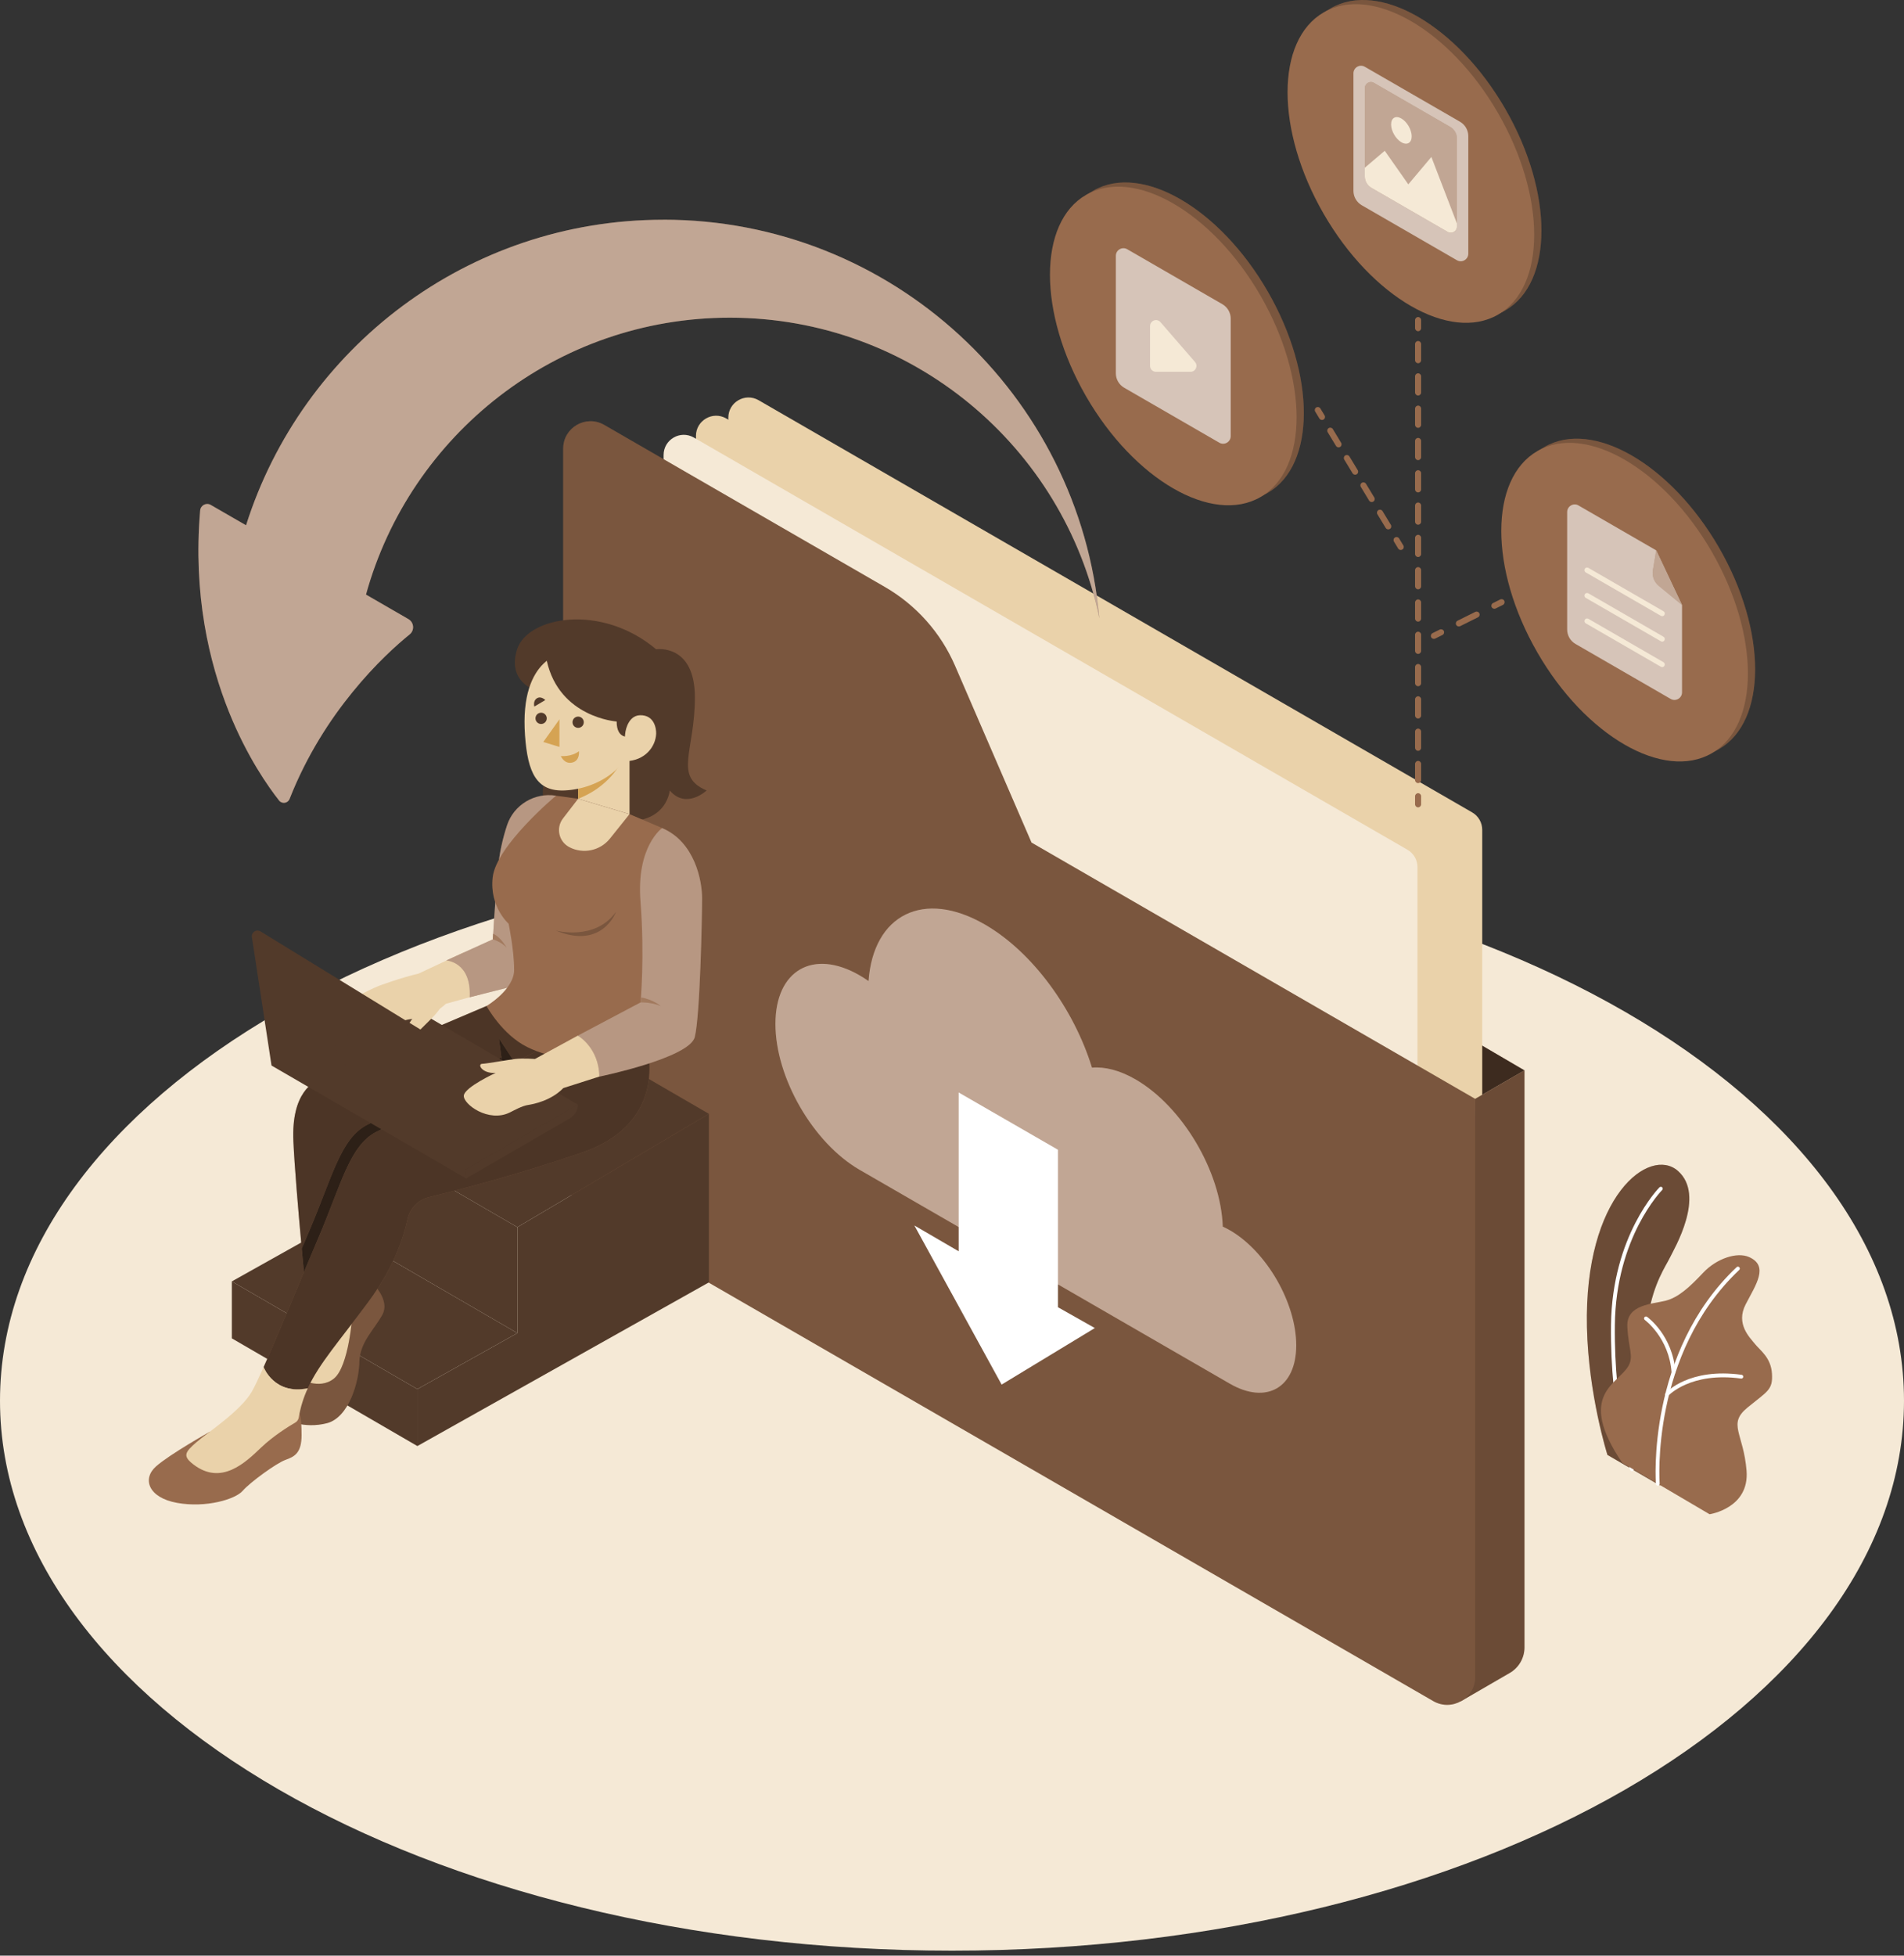 <svg width="263" height="270" viewBox="0 0 263 270" fill="none" xmlns="http://www.w3.org/2000/svg">
<rect x="0" y="0" width="263" height="270" fill="#333333" stroke="none"/>
<g clip-path="url(#clip0_1_48417)">
<path d="M131.5 269.312C204.125 269.312 263 235.319 263 193.387C263 151.455 204.125 117.462 131.5 117.462C58.875 117.462 0 151.455 0 193.387C0 235.319 58.875 269.312 131.5 269.312Z" fill="#F5E9D6"/>
<path d="M222.03 200.866L229.332 205.107C229.332 205.107 225.645 193.345 227.692 181.507C228.465 177.042 230.087 174.824 230.665 173.627C231.237 172.435 235.643 165.056 231.768 161.653C227.893 158.25 218.797 165.021 219.204 183.247C219.411 192.602 222.035 200.866 222.035 200.866H222.03Z" fill="#986B4D"/>
<path opacity="0.3" d="M222.03 200.866L229.332 205.107C229.332 205.107 225.645 193.345 227.692 181.507C228.465 177.042 230.087 174.824 230.665 173.627C231.237 172.435 235.643 165.056 231.768 161.653C227.893 158.25 218.797 165.021 219.204 183.247C219.411 192.602 222.035 200.866 222.035 200.866H222.03Z" fill="black"/>
<path d="M225.421 203.101C225.314 203.101 225.214 203.036 225.173 202.93C225.143 202.854 222.389 195.197 222.53 182.911C222.678 170.565 229.16 163.989 229.225 163.924C229.331 163.823 229.496 163.823 229.597 163.924C229.697 164.024 229.697 164.195 229.597 164.295C229.532 164.36 223.203 170.795 223.061 182.917C222.92 195.097 225.639 202.671 225.668 202.747C225.721 202.883 225.651 203.036 225.509 203.089C225.48 203.101 225.45 203.107 225.421 203.107V203.101Z" fill="white"/>
<path d="M224.082 201.963L236.144 209.059C236.144 209.059 241.671 208.245 241.252 203.042C240.833 197.84 238.592 196.619 241.382 194.33C244.178 192.048 244.897 191.894 244.762 189.653C244.626 187.411 243.122 186.438 242.414 185.548C241.706 184.663 239.73 182.799 241.122 180.097C242.514 177.396 244.396 174.789 241.6 173.55C239.931 172.813 237.123 173.739 235.259 175.715C233.395 177.691 231.862 179.112 230.098 179.572C228.335 180.032 224.66 180.068 224.784 183.106C224.908 186.143 225.698 187.193 224.961 188.544C223.575 191.086 217.641 192.455 224.082 201.963Z" fill="#986B4D"/>
<path d="M228.995 205.119C228.859 205.119 228.742 205.013 228.73 204.877C228.718 204.7 227.403 186.739 239.878 174.948C239.984 174.848 240.149 174.854 240.249 174.96C240.35 175.066 240.344 175.231 240.238 175.332C227.951 186.946 229.237 204.659 229.249 204.836C229.261 204.983 229.154 205.107 229.007 205.119C229.001 205.119 228.995 205.119 228.983 205.119H228.995Z" fill="white"/>
<path d="M231.16 189.706C231.024 189.706 230.906 189.6 230.895 189.458C230.541 184.704 227.232 182.262 227.202 182.239C227.084 182.15 227.055 181.985 227.143 181.867C227.226 181.749 227.397 181.72 227.515 181.808C227.662 181.914 231.06 184.409 231.425 189.417C231.437 189.564 231.325 189.688 231.184 189.7C231.178 189.7 231.172 189.7 231.166 189.7L231.16 189.706Z" fill="white"/>
<path d="M230.269 192.773C230.204 192.773 230.145 192.75 230.092 192.702C229.986 192.602 229.974 192.437 230.075 192.331C230.204 192.189 233.33 188.809 240.568 189.806C240.715 189.824 240.816 189.96 240.792 190.101C240.774 190.249 240.645 190.343 240.491 190.325C233.549 189.37 230.493 192.649 230.464 192.679C230.411 192.738 230.34 192.767 230.269 192.767V192.773Z" fill="white"/>
<path d="M210.575 147.78L193.735 137.923L203.768 151.708L210.575 147.78Z" fill="#986B4D"/>
<path opacity="0.6" d="M210.575 147.78L193.735 137.923L203.768 151.708L210.575 147.78Z" fill="black"/>
<path d="M200.565 184.279L101.996 127.371C101.135 126.876 100.604 125.955 100.604 124.959V57.663C100.604 55.522 102.922 54.183 104.78 55.251L203.349 112.159C204.21 112.654 204.741 113.575 204.741 114.571V181.867C204.741 184.008 202.423 185.347 200.565 184.279Z" fill="#EAD2AA"/>
<path d="M203.768 151.708L210.575 147.773V227.438C210.575 228.901 209.796 230.251 208.528 230.977L201.798 234.876L203.768 151.708Z" fill="#986B4D"/>
<path opacity="0.3" d="M203.768 151.708L210.575 147.773V227.438C210.575 228.901 209.796 230.251 208.528 230.977L201.798 234.876L203.768 151.708Z" fill="black"/>
<path d="M196.094 186.798L97.525 129.89C96.664 129.394 96.133 128.474 96.133 127.477V60.182C96.133 58.041 98.451 56.702 100.309 57.769L198.878 114.678C199.74 115.173 200.27 116.093 200.27 117.09V184.385C200.27 186.527 197.952 187.865 196.094 186.798Z" fill="#EAD2AA"/>
<path d="M191.623 189.435L93.054 132.526C92.193 132.031 91.662 131.111 91.662 130.114V62.819C91.662 60.677 93.98 59.339 95.838 60.406L194.407 117.314C195.268 117.81 195.799 118.73 195.799 119.727V187.022C195.799 189.163 193.481 190.502 191.623 189.435Z" fill="#F5E9D6"/>
<path d="M77.789 61.928V160.85C77.789 163.711 79.317 166.354 81.788 167.781L197.97 234.852C200.547 236.339 203.768 234.481 203.768 231.508V151.714L142.483 116.329L131.913 91.903C129.937 87.344 126.546 83.54 122.246 81.05L83.457 58.66C80.939 57.209 77.795 59.026 77.795 61.928H77.789Z" fill="#986B4D"/>
<path opacity="0.2" d="M77.789 61.928V160.85C77.789 163.711 79.317 166.354 81.788 167.781L197.97 234.852C200.547 236.339 203.768 234.481 203.768 231.508V151.714L142.483 116.329L131.913 91.903C129.937 87.344 126.546 83.54 122.246 81.05L83.457 58.66C80.939 57.209 77.795 59.026 77.795 61.928H77.789Z" fill="black"/>
<path d="M169.875 169.852C169.545 169.663 169.227 169.498 168.902 169.35C168.643 161.765 163.346 152.776 156.846 149.018C154.657 147.756 152.605 147.249 150.835 147.402C148.358 139.368 142.666 131.464 136.036 127.636C127.578 122.752 120.641 126.274 119.969 135.446C119.562 135.163 119.155 134.897 118.736 134.655C112.312 130.951 107.11 133.954 107.11 141.368C107.11 148.782 112.312 157.795 118.736 161.505L169.875 191.033C174.942 193.958 179.048 191.587 179.048 185.736C179.048 179.885 174.942 172.771 169.875 169.846V169.852Z" fill="#986B4D"/>
<path opacity="0.4" d="M169.875 169.852C169.545 169.663 169.227 169.498 168.902 169.35C168.643 161.765 163.346 152.776 156.846 149.018C154.657 147.756 152.605 147.249 150.835 147.402C148.358 139.368 142.666 131.464 136.036 127.636C127.578 122.752 120.641 126.274 119.969 135.446C119.562 135.163 119.155 134.897 118.736 134.655C112.312 130.951 107.11 133.954 107.11 141.368C107.11 148.782 112.312 157.795 118.736 161.505L169.875 191.033C174.942 193.958 179.048 191.587 179.048 185.736C179.048 179.885 174.942 172.771 169.875 169.846V169.852Z" fill="white"/>
<path d="M126.303 169.191L138.354 191.157L151.23 183.353L146.14 180.481V158.739L132.42 150.829V172.754L126.303 169.191Z" fill="white"/>
<path d="M91.639 30.336C64.612 30.336 41.732 48.061 33.987 72.522L29.109 69.708C28.484 69.348 27.705 69.767 27.646 70.487C26.661 82.036 28.867 91.414 31.628 98.292C34.123 104.497 37.078 108.655 38.553 110.525C38.954 111.032 39.762 110.914 39.998 110.307C42.381 104.255 45.613 99.33 48.692 95.555C51.859 91.656 54.856 88.99 56.584 87.592C57.292 87.02 57.198 85.923 56.407 85.469L50.556 82.089C56.631 60.052 76.834 43.861 100.811 43.861C125.962 43.861 146.948 61.668 151.856 85.362C149.107 54.519 123.195 30.33 91.633 30.33L91.639 30.336Z" fill="#986B4D"/>
<path opacity="0.4" d="M91.639 30.336C64.612 30.336 41.732 48.061 33.987 72.522L29.109 69.708C28.484 69.348 27.705 69.767 27.646 70.487C26.661 82.036 28.867 91.414 31.628 98.292C34.123 104.497 37.078 108.655 38.553 110.525C38.954 111.032 39.762 110.914 39.998 110.307C42.381 104.255 45.613 99.33 48.692 95.555C51.859 91.656 54.856 88.99 56.584 87.592C57.292 87.02 57.198 85.923 56.407 85.469L50.556 82.089C56.631 60.052 76.834 43.861 100.811 43.861C125.962 43.861 146.948 61.668 151.856 85.362C149.107 54.519 123.195 30.33 91.633 30.33L91.639 30.336Z" fill="white"/>
<path d="M207.928 42.856C214.58 39.015 214.581 26.562 207.929 15.04C201.277 3.518 190.491 -2.708 183.839 1.132C177.186 4.973 177.186 17.427 183.838 28.948C190.49 40.47 201.276 46.697 207.928 42.856Z" fill="#986B4D"/>
<path opacity="0.2" d="M207.928 42.856C214.58 39.015 214.581 26.562 207.929 15.04C201.277 3.518 190.491 -2.708 183.839 1.132C177.186 4.973 177.186 17.427 183.838 28.948C190.49 40.47 201.276 46.697 207.928 42.856Z" fill="black"/>
<path d="M206.929 43.436C213.582 39.595 213.582 27.142 206.93 15.62C200.278 4.098 189.493 -2.128 182.84 1.712C176.188 5.553 176.188 18.007 182.84 29.529C189.492 41.05 200.277 47.277 206.929 43.436Z" fill="#986B4D"/>
<path d="M188.096 28.335L201.243 35.927C201.945 36.334 202.818 35.827 202.818 35.018V18.798C202.818 17.978 202.382 17.223 201.674 16.81L188.526 9.219C187.824 8.812 186.951 9.319 186.951 10.127V26.348C186.951 27.168 187.388 27.923 188.096 28.335Z" fill="#986B4D"/>
<path opacity="0.6" d="M188.096 28.335L201.243 35.927C201.945 36.334 202.818 35.827 202.818 35.018V18.798C202.818 17.978 202.382 17.223 201.674 16.81L188.526 9.219C187.824 8.812 186.951 9.319 186.951 10.127V26.348C186.951 27.168 187.388 27.923 188.096 28.335Z" fill="white"/>
<path d="M189.441 25.929L199.981 32.016C200.542 32.341 201.244 31.934 201.244 31.285V19.116C201.244 18.462 200.896 17.854 200.323 17.524L189.783 11.437C189.222 11.112 188.521 11.519 188.521 12.168V24.337C188.521 24.991 188.869 25.599 189.441 25.929Z" fill="#986B4D"/>
<path opacity="0.4" d="M201.244 19.11V31.279C201.244 31.928 200.542 32.335 199.975 32.01L189.435 25.923C188.869 25.593 188.521 24.991 188.521 24.337V12.168C188.521 11.519 189.217 11.118 189.783 11.437L200.323 17.524C200.896 17.854 201.244 18.456 201.244 19.11Z" fill="white"/>
<path d="M201.244 30.837V31.285C201.244 31.934 200.542 32.341 199.975 32.017L189.435 25.93C188.869 25.599 188.521 24.998 188.521 24.343V23.157L191.275 20.816L194.531 25.452L197.716 21.671L201.244 30.843V30.837Z" fill="#F5E9D6"/>
<path d="M192.154 17.182C192.154 18.084 192.791 19.187 193.575 19.642C194.36 20.096 194.997 19.73 194.997 18.822C194.997 17.913 194.36 16.816 193.575 16.362C192.791 15.908 192.154 16.273 192.154 17.182Z" fill="#F5E9D6"/>
<path d="M237.447 103.421C244.099 99.58 244.099 87.127 237.447 75.605C230.795 64.083 220.01 57.857 213.357 61.697C206.705 65.538 206.705 77.992 213.357 89.513C220.009 101.035 230.794 107.262 237.447 103.421Z" fill="#986B4D"/>
<path opacity="0.2" d="M237.447 103.421C244.099 99.58 244.099 87.127 237.447 75.605C230.795 64.083 220.01 57.857 213.357 61.697C206.705 65.538 206.705 77.992 213.357 89.513C220.009 101.035 230.794 107.262 237.447 103.421Z" fill="black"/>
<path d="M236.451 103.996C243.103 100.155 243.103 87.702 236.451 76.18C229.799 64.658 219.014 58.431 212.361 62.272C205.709 66.113 205.709 78.567 212.361 90.088C219.013 101.61 229.798 107.837 236.451 103.996Z" fill="#986B4D"/>
<path d="M218.048 69.784C217.346 69.377 216.473 69.885 216.473 70.693V86.913C216.473 87.733 216.91 88.488 217.618 88.901L230.765 96.493C231.467 96.9 232.34 96.392 232.34 95.584V83.528L228.771 75.984L218.048 69.79V69.784Z" fill="#986B4D"/>
<path opacity="0.6" d="M218.048 69.784C217.346 69.377 216.473 69.885 216.473 70.693V86.913C216.473 87.733 216.91 88.488 217.618 88.901L230.765 96.493C231.467 96.9 232.34 96.392 232.34 95.584V83.528L228.771 75.984L218.048 69.79V69.784Z" fill="white"/>
<path d="M228.311 78.732L228.771 75.972L232.328 83.522L229.113 80.873C228.482 80.354 228.175 79.534 228.311 78.726V78.732Z" fill="#986B4D"/>
<path opacity="0.4" d="M228.311 78.732L228.771 75.972L232.328 83.522L229.113 80.873C228.482 80.354 228.175 79.534 228.311 78.726V78.732Z" fill="white"/>
<path d="M229.591 85.067C229.532 85.067 229.467 85.049 229.414 85.02L219.039 79.027C218.868 78.927 218.809 78.709 218.909 78.532C219.009 78.361 219.228 78.302 219.405 78.402L229.78 84.395C229.951 84.495 230.01 84.713 229.91 84.89C229.845 85.008 229.721 85.073 229.597 85.073L229.591 85.067Z" fill="#F5E9D6"/>
<path d="M229.591 88.583C229.532 88.583 229.467 88.565 229.414 88.535L219.039 82.543C218.868 82.442 218.809 82.224 218.909 82.047C219.01 81.876 219.228 81.817 219.405 81.917L229.78 87.91C229.951 88.01 230.01 88.229 229.91 88.406C229.845 88.524 229.721 88.588 229.597 88.588L229.591 88.583Z" fill="#F5E9D6"/>
<path d="M229.591 92.098C229.532 92.098 229.467 92.08 229.414 92.051L219.039 86.058C218.868 85.958 218.809 85.74 218.909 85.563C219.01 85.391 219.228 85.332 219.405 85.433L229.78 91.426C229.951 91.526 230.01 91.744 229.91 91.921C229.845 92.039 229.721 92.104 229.597 92.104L229.591 92.098Z" fill="#F5E9D6"/>
<path d="M175.108 68.047C181.761 64.207 181.761 51.753 175.109 40.231C168.457 28.709 157.672 22.483 151.019 26.323C144.367 30.164 144.367 42.618 151.019 54.14C157.671 65.661 168.456 71.888 175.108 68.047Z" fill="#986B4D"/>
<path opacity="0.2" d="M175.108 68.047C181.761 64.207 181.761 51.753 175.109 40.231C168.457 28.709 157.672 22.483 151.019 26.323C144.367 30.164 144.367 42.618 151.019 54.14C157.671 65.661 168.456 71.888 175.108 68.047Z" fill="black"/>
<path d="M174.109 68.627C180.762 64.787 180.762 52.333 174.11 40.811C167.458 29.289 156.673 23.063 150.02 26.904C143.368 30.744 143.368 43.198 150.02 54.72C156.672 66.241 167.457 72.468 174.109 68.627Z" fill="#986B4D"/>
<path d="M155.276 53.528L168.424 61.12C169.126 61.527 169.999 61.019 169.999 60.211V43.991C169.999 43.171 169.562 42.416 168.855 42.003L155.707 34.411C155.005 34.005 154.132 34.512 154.132 35.32V51.541C154.132 52.361 154.569 53.115 155.276 53.528Z" fill="#986B4D"/>
<path opacity="0.6" d="M155.276 53.528L168.424 61.12C169.126 61.527 169.999 61.019 169.999 60.211V43.991C169.999 43.171 169.562 42.416 168.855 42.003L155.707 34.411C155.005 34.005 154.132 34.512 154.132 35.32V51.541C154.132 52.361 154.569 53.115 155.276 53.528Z" fill="white"/>
<path d="M158.857 45.011V50.514C158.857 50.968 159.223 51.334 159.677 51.334H164.449C165.151 51.334 165.528 50.508 165.068 49.977L160.296 44.474C159.801 43.902 158.863 44.256 158.863 45.011H158.857Z" fill="#F5E9D6"/>
<path d="M195.882 45.725C195.652 45.725 195.463 45.536 195.463 45.306V44.191C195.463 43.961 195.652 43.772 195.882 43.772C196.112 43.772 196.301 43.961 196.301 44.191V45.306C196.301 45.536 196.112 45.725 195.882 45.725Z" fill="#986B4D"/>
<path d="M195.882 108.118C195.652 108.118 195.463 107.929 195.463 107.699V105.47C195.463 105.24 195.652 105.051 195.882 105.051C196.112 105.051 196.301 105.24 196.301 105.47V107.699C196.301 107.929 196.112 108.118 195.882 108.118ZM195.882 103.659C195.652 103.659 195.463 103.47 195.463 103.24V101.01C195.463 100.78 195.652 100.592 195.882 100.592C196.112 100.592 196.301 100.78 196.301 101.01V103.24C196.301 103.47 196.112 103.659 195.882 103.659ZM195.882 99.2C195.652 99.2 195.463 99.011 195.463 98.781V96.551C195.463 96.321 195.652 96.132 195.882 96.132C196.112 96.132 196.301 96.321 196.301 96.551V98.781C196.301 99.011 196.112 99.2 195.882 99.2ZM195.882 94.74C195.652 94.74 195.463 94.552 195.463 94.322V92.092C195.463 91.862 195.652 91.673 195.882 91.673C196.112 91.673 196.301 91.862 196.301 92.092V94.322C196.301 94.552 196.112 94.74 195.882 94.74ZM195.882 90.281C195.652 90.281 195.463 90.092 195.463 89.862V87.633C195.463 87.403 195.652 87.214 195.882 87.214C196.112 87.214 196.301 87.403 196.301 87.633V89.862C196.301 90.092 196.112 90.281 195.882 90.281ZM195.882 85.822C195.652 85.822 195.463 85.633 195.463 85.403V83.174C195.463 82.944 195.652 82.755 195.882 82.755C196.112 82.755 196.301 82.944 196.301 83.174V85.403C196.301 85.633 196.112 85.822 195.882 85.822ZM195.882 81.363C195.652 81.363 195.463 81.174 195.463 80.944V78.714C195.463 78.484 195.652 78.296 195.882 78.296C196.112 78.296 196.301 78.484 196.301 78.714V80.944C196.301 81.174 196.112 81.363 195.882 81.363ZM195.882 76.903C195.652 76.903 195.463 76.715 195.463 76.485V74.255C195.463 74.025 195.652 73.836 195.882 73.836C196.112 73.836 196.301 74.025 196.301 74.255V76.485C196.301 76.715 196.112 76.903 195.882 76.903ZM195.882 72.444C195.652 72.444 195.463 72.255 195.463 72.025V69.796C195.463 69.566 195.652 69.377 195.882 69.377C196.112 69.377 196.301 69.566 196.301 69.796V72.025C196.301 72.255 196.112 72.444 195.882 72.444ZM195.882 67.985C195.652 67.985 195.463 67.796 195.463 67.566V65.337C195.463 65.107 195.652 64.918 195.882 64.918C196.112 64.918 196.301 65.107 196.301 65.337V67.566C196.301 67.796 196.112 67.985 195.882 67.985ZM195.882 63.526C195.652 63.526 195.463 63.337 195.463 63.107V60.877C195.463 60.647 195.652 60.459 195.882 60.459C196.112 60.459 196.301 60.647 196.301 60.877V63.107C196.301 63.337 196.112 63.526 195.882 63.526ZM195.882 59.067C195.652 59.067 195.463 58.878 195.463 58.648V56.418C195.463 56.188 195.652 55.999 195.882 55.999C196.112 55.999 196.301 56.188 196.301 56.418V58.648C196.301 58.878 196.112 59.067 195.882 59.067ZM195.882 54.607C195.652 54.607 195.463 54.419 195.463 54.189V51.959C195.463 51.729 195.652 51.54 195.882 51.54C196.112 51.54 196.301 51.729 196.301 51.959V54.189C196.301 54.419 196.112 54.607 195.882 54.607ZM195.882 50.148C195.652 50.148 195.463 49.959 195.463 49.729V47.5C195.463 47.27 195.652 47.081 195.882 47.081C196.112 47.081 196.301 47.27 196.301 47.5V49.729C196.301 49.959 196.112 50.148 195.882 50.148Z" fill="#986B4D"/>
<path d="M195.882 111.463C195.652 111.463 195.463 111.274 195.463 111.044V109.929C195.463 109.699 195.652 109.51 195.882 109.51C196.112 109.51 196.301 109.699 196.301 109.929V111.044C196.301 111.274 196.112 111.463 195.882 111.463Z" fill="#986B4D"/>
<path d="M206.416 84.047C206.263 84.047 206.115 83.964 206.045 83.817C205.944 83.611 206.027 83.357 206.233 83.257L207.23 82.761C207.437 82.661 207.69 82.743 207.791 82.95C207.891 83.156 207.808 83.41 207.602 83.51L206.605 84.006C206.546 84.035 206.481 84.047 206.422 84.047H206.416Z" fill="#986B4D"/>
<path d="M201.509 86.489C201.356 86.489 201.208 86.407 201.137 86.259C201.037 86.053 201.12 85.799 201.326 85.699L203.78 84.478C203.986 84.378 204.24 84.46 204.34 84.667C204.44 84.873 204.358 85.127 204.151 85.227L201.698 86.448C201.639 86.477 201.574 86.489 201.515 86.489H201.509Z" fill="#986B4D"/>
<path d="M198.058 88.205C197.905 88.205 197.757 88.123 197.687 87.975C197.586 87.769 197.669 87.515 197.875 87.415L198.872 86.919C199.079 86.819 199.332 86.902 199.432 87.108C199.533 87.315 199.45 87.568 199.244 87.669L198.247 88.164C198.188 88.194 198.123 88.205 198.064 88.205H198.058Z" fill="#986B4D"/>
<path d="M182.61 57.981C182.469 57.981 182.333 57.911 182.25 57.781L181.672 56.825C181.554 56.631 181.613 56.371 181.814 56.253C182.014 56.135 182.268 56.194 182.386 56.395L182.964 57.35C183.082 57.545 183.023 57.804 182.823 57.922C182.752 57.964 182.681 57.981 182.604 57.981H182.61Z" fill="#986B4D"/>
<path d="M191.764 73.088C191.623 73.088 191.487 73.017 191.405 72.887L190.26 71C190.142 70.805 190.201 70.546 190.402 70.427C190.602 70.309 190.856 70.368 190.974 70.569L192.118 72.457C192.236 72.651 192.177 72.911 191.977 73.029C191.906 73.07 191.835 73.088 191.758 73.088H191.764ZM189.476 69.313C189.334 69.313 189.199 69.242 189.116 69.112L187.972 67.225C187.854 67.03 187.913 66.77 188.113 66.653C188.314 66.534 188.567 66.594 188.685 66.794L189.83 68.682C189.948 68.876 189.889 69.136 189.688 69.254C189.617 69.295 189.547 69.313 189.47 69.313H189.476ZM187.187 65.538C187.046 65.538 186.91 65.467 186.827 65.337L185.683 63.45C185.565 63.255 185.624 62.995 185.825 62.877C186.025 62.76 186.279 62.824 186.397 63.019L187.541 64.907C187.659 65.101 187.6 65.361 187.4 65.479C187.329 65.52 187.258 65.538 187.181 65.538H187.187ZM184.899 61.763C184.757 61.763 184.621 61.692 184.539 61.562L183.394 59.675C183.277 59.48 183.335 59.221 183.536 59.102C183.737 58.984 183.99 59.049 184.108 59.244L185.252 61.132C185.37 61.326 185.311 61.586 185.111 61.704C185.04 61.745 184.969 61.763 184.893 61.763H184.899Z" fill="#986B4D"/>
<path d="M193.487 75.931C193.345 75.931 193.21 75.86 193.127 75.73L192.549 74.775C192.431 74.58 192.49 74.321 192.69 74.203C192.891 74.085 193.145 74.144 193.263 74.344L193.841 75.3C193.959 75.494 193.9 75.754 193.699 75.872C193.628 75.913 193.558 75.931 193.481 75.931H193.487Z" fill="#986B4D"/>
<path d="M32.023 176.912L57.651 191.782V199.645L32.023 184.775V176.912Z" fill="#523A2A"/>
<path d="M71.466 169.427V184.049L57.652 191.782V199.645L97.92 177.048V153.778L71.466 169.427Z" fill="#523A2A"/>
<path d="M57.651 191.782L71.466 184.049L45.831 169.179L32.023 176.912L57.651 191.782Z" fill="#523A2A"/>
<path d="M71.466 184.049V169.427L45.831 154.557V169.179L71.466 184.049Z" fill="#523A2A"/>
<path d="M71.466 169.427L45.831 154.557L72.291 138.908L97.92 153.778L71.466 169.427Z" fill="#523A2A"/>
<path d="M78.727 100.492C78.727 100.492 72.415 109.316 76.161 112.401C79.906 115.486 88.14 112.967 88.471 111.534C88.801 110.095 78.727 100.492 78.727 100.492Z" fill="#523A2A"/>
<path d="M50.526 177.926L41.242 190.266L43.819 192.301C43.819 192.301 47.535 191.522 48.851 186.609C50.166 181.696 50.526 177.926 50.526 177.926Z" fill="#EAD2AA"/>
<path d="M51.37 177.089C51.37 177.089 53.947 179.424 52.809 181.518C51.67 183.612 49.694 185.293 49.636 188.048C49.577 190.803 48.196 195.716 45.141 196.495C42.086 197.273 39.089 196.206 39.154 195.126C39.219 194.047 41.248 190.266 41.248 190.266C41.248 190.266 44.056 192 46.126 190.325C48.196 188.65 48.674 181.577 48.674 181.577L51.37 177.083V177.089Z" fill="#986B4D"/>
<path opacity="0.2" d="M51.37 177.089C51.37 177.089 53.947 179.424 52.809 181.518C51.67 183.612 49.694 185.293 49.636 188.048C49.577 190.803 48.196 195.716 45.141 196.495C42.086 197.273 39.089 196.206 39.154 195.126C39.219 194.047 41.248 190.266 41.248 190.266C41.248 190.266 44.056 192 46.126 190.325C48.196 188.65 48.674 181.577 48.674 181.577L51.37 177.083V177.089Z" fill="black"/>
<path d="M67.195 138.891C67.195 138.891 46.515 147.644 44.84 148.499C43.165 149.355 40.227 150.87 40.528 157.601C40.829 164.331 42.51 181.041 42.51 181.041L53.853 159.24L83.133 145.302L67.195 138.891Z" fill="#986B4D"/>
<path opacity="0.5" d="M67.195 138.891C67.195 138.891 46.515 147.644 44.84 148.499C43.165 149.355 40.227 150.87 40.528 157.601C40.829 164.331 42.51 181.041 42.51 181.041L53.853 159.24L83.133 145.302L67.195 138.891Z" fill="black"/>
<path d="M41.679 172.4C42.115 177.166 42.504 181.041 42.504 181.041L53.847 159.24L74.722 149.307L69.979 145.597C63.308 148.942 53.617 153.808 50.721 155.288C47.034 157.176 45.896 162.514 42.723 169.934C42.386 170.719 42.032 171.55 41.673 172.4H41.679Z" fill="#986B4D"/>
<path opacity="0.7" d="M41.679 172.4C42.115 177.166 42.504 181.041 42.504 181.041L53.847 159.24L74.722 149.307L69.979 145.597C63.308 148.942 53.617 153.808 50.721 155.288C47.034 157.176 45.896 162.514 42.723 169.934C42.386 170.719 42.032 171.55 41.673 172.4H41.679Z" fill="black"/>
<path d="M68.911 143.35L71.046 146.576L69.377 146.83L68.911 143.35Z" fill="#986B4D"/>
<path opacity="0.7" d="M68.911 143.35L71.046 146.576L69.377 146.83L68.911 143.35Z" fill="black"/>
<path d="M41.365 195.126C41.365 195.126 41.66 195.622 41.66 198.117C41.66 200.612 40.687 201.107 39.431 201.556C38.174 202.004 34.535 204.658 33.52 205.826C32.512 206.994 28.466 208.209 24.466 207.49C20.467 206.77 19.624 204.157 21.547 202.458C23.47 200.759 28.949 197.686 28.949 197.686L41.36 195.126H41.365Z" fill="#986B4D"/>
<path d="M89.255 144.057L80.36 141.999C80.36 141.999 55.652 154.386 51.971 156.273C48.285 158.161 47.146 163.499 43.973 170.919C41.584 176.499 38.47 184.155 36.411 188.756C36.411 188.756 37.874 192.637 42.51 191.664C44.085 188.237 46.857 185.17 50.892 179.725C54.389 175.007 55.752 170.842 56.283 168.347C56.601 166.837 57.746 165.646 59.244 165.286C63.326 164.295 71.631 162.142 80.407 159.122C92.759 154.863 89.261 144.063 89.261 144.063L89.255 144.057Z" fill="#986B4D"/>
<path opacity="0.5" d="M89.255 144.057L80.36 141.999C80.36 141.999 55.652 154.386 51.971 156.273C48.285 158.161 47.146 163.499 43.973 170.919C41.584 176.499 38.47 184.155 36.411 188.756C36.411 188.756 37.874 192.637 42.51 191.664C44.085 188.237 46.857 185.17 50.892 179.725C54.389 175.007 55.752 170.842 56.283 168.347C56.601 166.837 57.746 165.646 59.244 165.286C63.326 164.295 71.631 162.142 80.407 159.122C92.759 154.863 89.261 144.063 89.261 144.063L89.255 144.057Z" fill="black"/>
<path d="M36.411 188.756C35.733 190.272 35.172 191.458 34.789 192.124C33.238 194.82 28.713 197.739 27.127 199.12C25.54 200.5 25.192 201.019 26.72 202.187C30.572 205.142 33.91 201.916 36.069 199.851C37.756 198.235 39.932 196.896 40.805 196.389C41.053 196.241 41.218 195.994 41.265 195.71C41.519 194.224 41.938 192.92 42.516 191.664C37.88 192.637 36.417 188.756 36.417 188.756H36.411Z" fill="#EAD2AA"/>
<path d="M79.818 152.504L64.264 161.482L38.399 146.529L53.953 137.363L79.818 152.504Z" fill="#523A2A"/>
<path d="M65.939 149.95L60.099 146.576L63.756 144.465L69.596 147.833L65.939 149.95Z" fill="#523A2A"/>
<path d="M63.603 159.24L71.466 154.616L56.1 145.314L63.603 159.24Z" fill="#523A2A"/>
<path d="M64.063 131.488L57.84 134.408C55.345 134.992 52.343 136.107 52.343 136.107C52.343 136.107 48.013 137.876 47.819 139.038C47.618 140.2 51.069 142.996 54.094 141.633C54.708 141.356 55.805 140.808 56.619 140.719C57.433 140.631 59.846 140.253 61.591 138.584L66.623 137.204C66.623 137.204 69.212 132.208 64.057 131.488H64.063Z" fill="#EAD2AA"/>
<path d="M60.034 140.171C59.315 140.943 57.256 142.89 56.808 143.45C56.359 144.011 55.298 142.565 57.156 140.412C57.156 140.412 59.627 139.557 61.639 137.971C61.639 137.971 60.748 139.398 60.028 140.171H60.034Z" fill="#EAD2AA"/>
<path d="M76.792 109.852C73.837 109.392 70.964 111.115 70.032 113.952C69.472 115.656 68.965 117.739 68.77 120.068C68.233 126.48 68.08 129.683 68.08 129.683L61.645 132.603C61.645 132.603 65.119 132.768 64.883 137.681L72.899 135.658L76.792 109.858V109.852Z" fill="#986B4D"/>
<path opacity="0.3" d="M76.792 109.852C73.837 109.392 70.964 111.115 70.032 113.952C69.472 115.656 68.965 117.739 68.77 120.068C68.233 126.48 68.08 129.683 68.08 129.683L61.645 132.603C61.645 132.603 65.089 132.768 64.883 137.681L72.899 135.658L76.792 109.858V109.852Z" fill="white"/>
<path d="M68.08 129.683C68.08 129.683 69.307 130.043 69.979 130.851C69.979 130.851 69.201 129.376 68.115 128.922L68.074 129.683H68.08Z" fill="#986B4D"/>
<path opacity="0.1" d="M68.08 129.683C68.08 129.683 69.307 130.043 69.979 130.851C69.979 130.851 69.201 129.376 68.115 128.922L68.074 129.683H68.08Z" fill="white"/>
<path d="M73.972 95.307C73.972 95.307 69.997 94.133 71.43 89.638C72.869 85.144 82.997 83.227 90.63 89.638C90.63 89.638 95.985 88.813 95.985 96.292C95.985 103.771 92.989 107.18 97.602 109.133C97.602 109.133 94.788 111.799 92.511 109.133C92.511 109.133 92.033 114.972 83.404 112.937L73.966 95.301L73.972 95.307Z" fill="#523A2A"/>
<path d="M86.955 112.401L91.473 114.324V127.572C91.473 127.572 89.214 132.603 89.214 138.265V144.825C89.214 144.825 79.977 148.116 72.816 144.553C69.348 142.831 67.201 138.891 67.201 138.891C67.201 138.891 71.017 136.643 71.017 133.906C71.017 131.17 70.256 127.53 70.256 127.53C70.256 127.53 67.578 125.194 68.056 121.107C68.563 116.736 76.798 109.859 76.798 109.859L79.865 110.277L86.955 112.401Z" fill="#986B4D"/>
<path d="M86.955 112.401L79.859 110.278V101.689H86.955V112.401Z" fill="#EAD2AA"/>
<path d="M79.859 110.278C82.366 109.31 84.985 107.37 86.377 104.078V101.689H79.859V110.272V110.278Z" fill="#D5A353"/>
<path d="M78.207 90.063C78.207 90.063 71.719 90.441 72.521 101.536C72.893 106.667 74.096 109.321 78.042 109.127C82.519 108.909 88.866 105.83 88.453 97.059C88.034 88.282 78.207 90.069 78.207 90.069V90.063Z" fill="#EAD2AA"/>
<path d="M86.955 101.689C86.955 101.689 85.179 102.155 85.179 99.613C85.179 99.613 77.275 99.076 75.529 91.237C75.529 91.237 76.308 88.889 81.245 88.889C86.182 88.889 90.329 93.254 89.037 99.247L86.955 101.689Z" fill="#523A2A"/>
<path d="M77.275 99.312V103.122L75.046 102.438L77.275 99.312Z" fill="#D5A353"/>
<path d="M80.638 99.713C80.638 100.143 80.29 100.491 79.859 100.491C79.428 100.491 79.08 100.143 79.08 99.713C79.08 99.282 79.428 98.934 79.859 98.934C80.29 98.934 80.638 99.282 80.638 99.713Z" fill="#523A2A"/>
<path d="M75.524 99.176C75.524 99.606 75.176 99.954 74.745 99.954C74.314 99.954 73.966 99.606 73.966 99.176C73.966 98.745 74.314 98.397 74.745 98.397C75.176 98.397 75.524 98.745 75.524 99.176Z" fill="#523A2A"/>
<path d="M73.801 97.554L75.323 96.652C75.323 96.652 74.739 96.044 74.161 96.41C73.583 96.776 73.807 97.554 73.807 97.554H73.801Z" fill="#523A2A"/>
<path d="M77.47 104.385C77.47 104.385 78.945 104.52 79.971 103.712C79.971 103.712 80.142 105.028 79.039 105.281C77.936 105.535 77.47 104.385 77.47 104.385Z" fill="#D5A353"/>
<path d="M86.323 101.978C86.306 101.335 86.412 100.686 86.671 100.096C86.966 99.436 87.491 98.769 88.4 98.746C90.393 98.693 90.659 100.61 90.635 101.294C90.564 103.087 89.113 105.022 86.412 105.098L86.329 101.978H86.323Z" fill="#EAD2AA"/>
<path d="M79.859 110.277L77.765 112.996C76.762 114.3 77.175 116.187 78.632 116.954C80.543 117.957 82.903 117.461 84.253 115.775L86.949 112.407L79.859 110.283V110.277Z" fill="#EAD2AA"/>
<path d="M79.818 142.978L73.89 146.204C73.89 146.204 72.215 146.081 71.165 146.204C70.115 146.328 67.331 146.842 66.611 146.871C65.891 146.901 66.582 148.251 68.469 148.127C68.469 148.127 64.216 150.074 64.069 151.242C63.921 152.41 67.478 155.064 70.445 153.578C71.047 153.277 72.12 152.681 72.928 152.557C73.736 152.433 76.131 151.955 77.812 150.221L82.785 148.635C82.785 148.635 85.002 143.485 79.818 142.972V142.978Z" fill="#EAD2AA"/>
<path d="M91.467 114.324C91.467 114.324 87.869 116.807 88.471 124.457C89.073 132.107 88.477 138.395 88.477 138.395L79.818 142.978C79.818 142.978 82.749 144.63 82.785 148.641C82.785 148.641 95.225 146.081 95.968 143.185C96.711 140.288 96.983 126.433 96.983 124.026C96.983 121.62 95.992 116.252 91.473 114.329L91.467 114.324Z" fill="#986B4D"/>
<path opacity="0.3" d="M91.467 114.324C91.467 114.324 87.869 116.807 88.471 124.457C89.073 132.107 88.477 138.395 88.477 138.395L79.818 142.978C79.818 142.978 82.749 144.63 82.785 148.641C82.785 148.641 95.225 146.081 95.968 143.185C96.711 140.288 96.983 126.433 96.983 124.026C96.983 121.62 95.992 116.252 91.473 114.329L91.467 114.324Z" fill="white"/>
<path d="M88.477 138.395C88.477 138.395 90.028 138.336 91.261 138.902C91.261 138.902 90.241 138 88.536 137.705L88.483 138.395H88.477Z" fill="#986B4D"/>
<path opacity="0.1" d="M88.477 138.395C88.477 138.395 90.028 138.336 91.261 138.902C91.261 138.902 90.241 138 88.536 137.705L88.483 138.395H88.477Z" fill="white"/>
<path d="M34.795 129.388L37.502 147.09C37.502 147.09 37.514 147.113 37.52 147.119L64.381 162.697C64.411 162.715 64.446 162.691 64.44 162.656L61.816 145.491C61.703 144.748 61.267 144.099 60.63 143.704L35.986 128.592C35.414 128.238 34.689 128.722 34.789 129.388H34.795Z" fill="#523A2A"/>
<path d="M64.382 162.703L78.733 154.392C79.405 154.002 79.818 153.283 79.818 152.504L64.264 161.488L64.382 162.709V162.703Z" fill="#523A2A"/>
<path d="M50.343 146.452C50.343 147.715 49.458 148.228 48.361 147.597C47.264 146.966 46.379 145.426 46.379 144.164C46.379 142.902 47.264 142.388 48.361 143.02C49.458 143.651 50.343 145.19 50.343 146.452Z" fill="#523A2A"/>
<path opacity="0.2" d="M76.792 128.48C76.792 128.48 82.213 129.954 85.091 125.879C85.091 125.879 83.233 131.14 76.792 128.48Z" fill="black"/>
</g>
<defs>
<clipPath id="clip0_1_48417">
<rect width="263" height="269.311" fill="white"/>
</clipPath>
</defs>
</svg>
